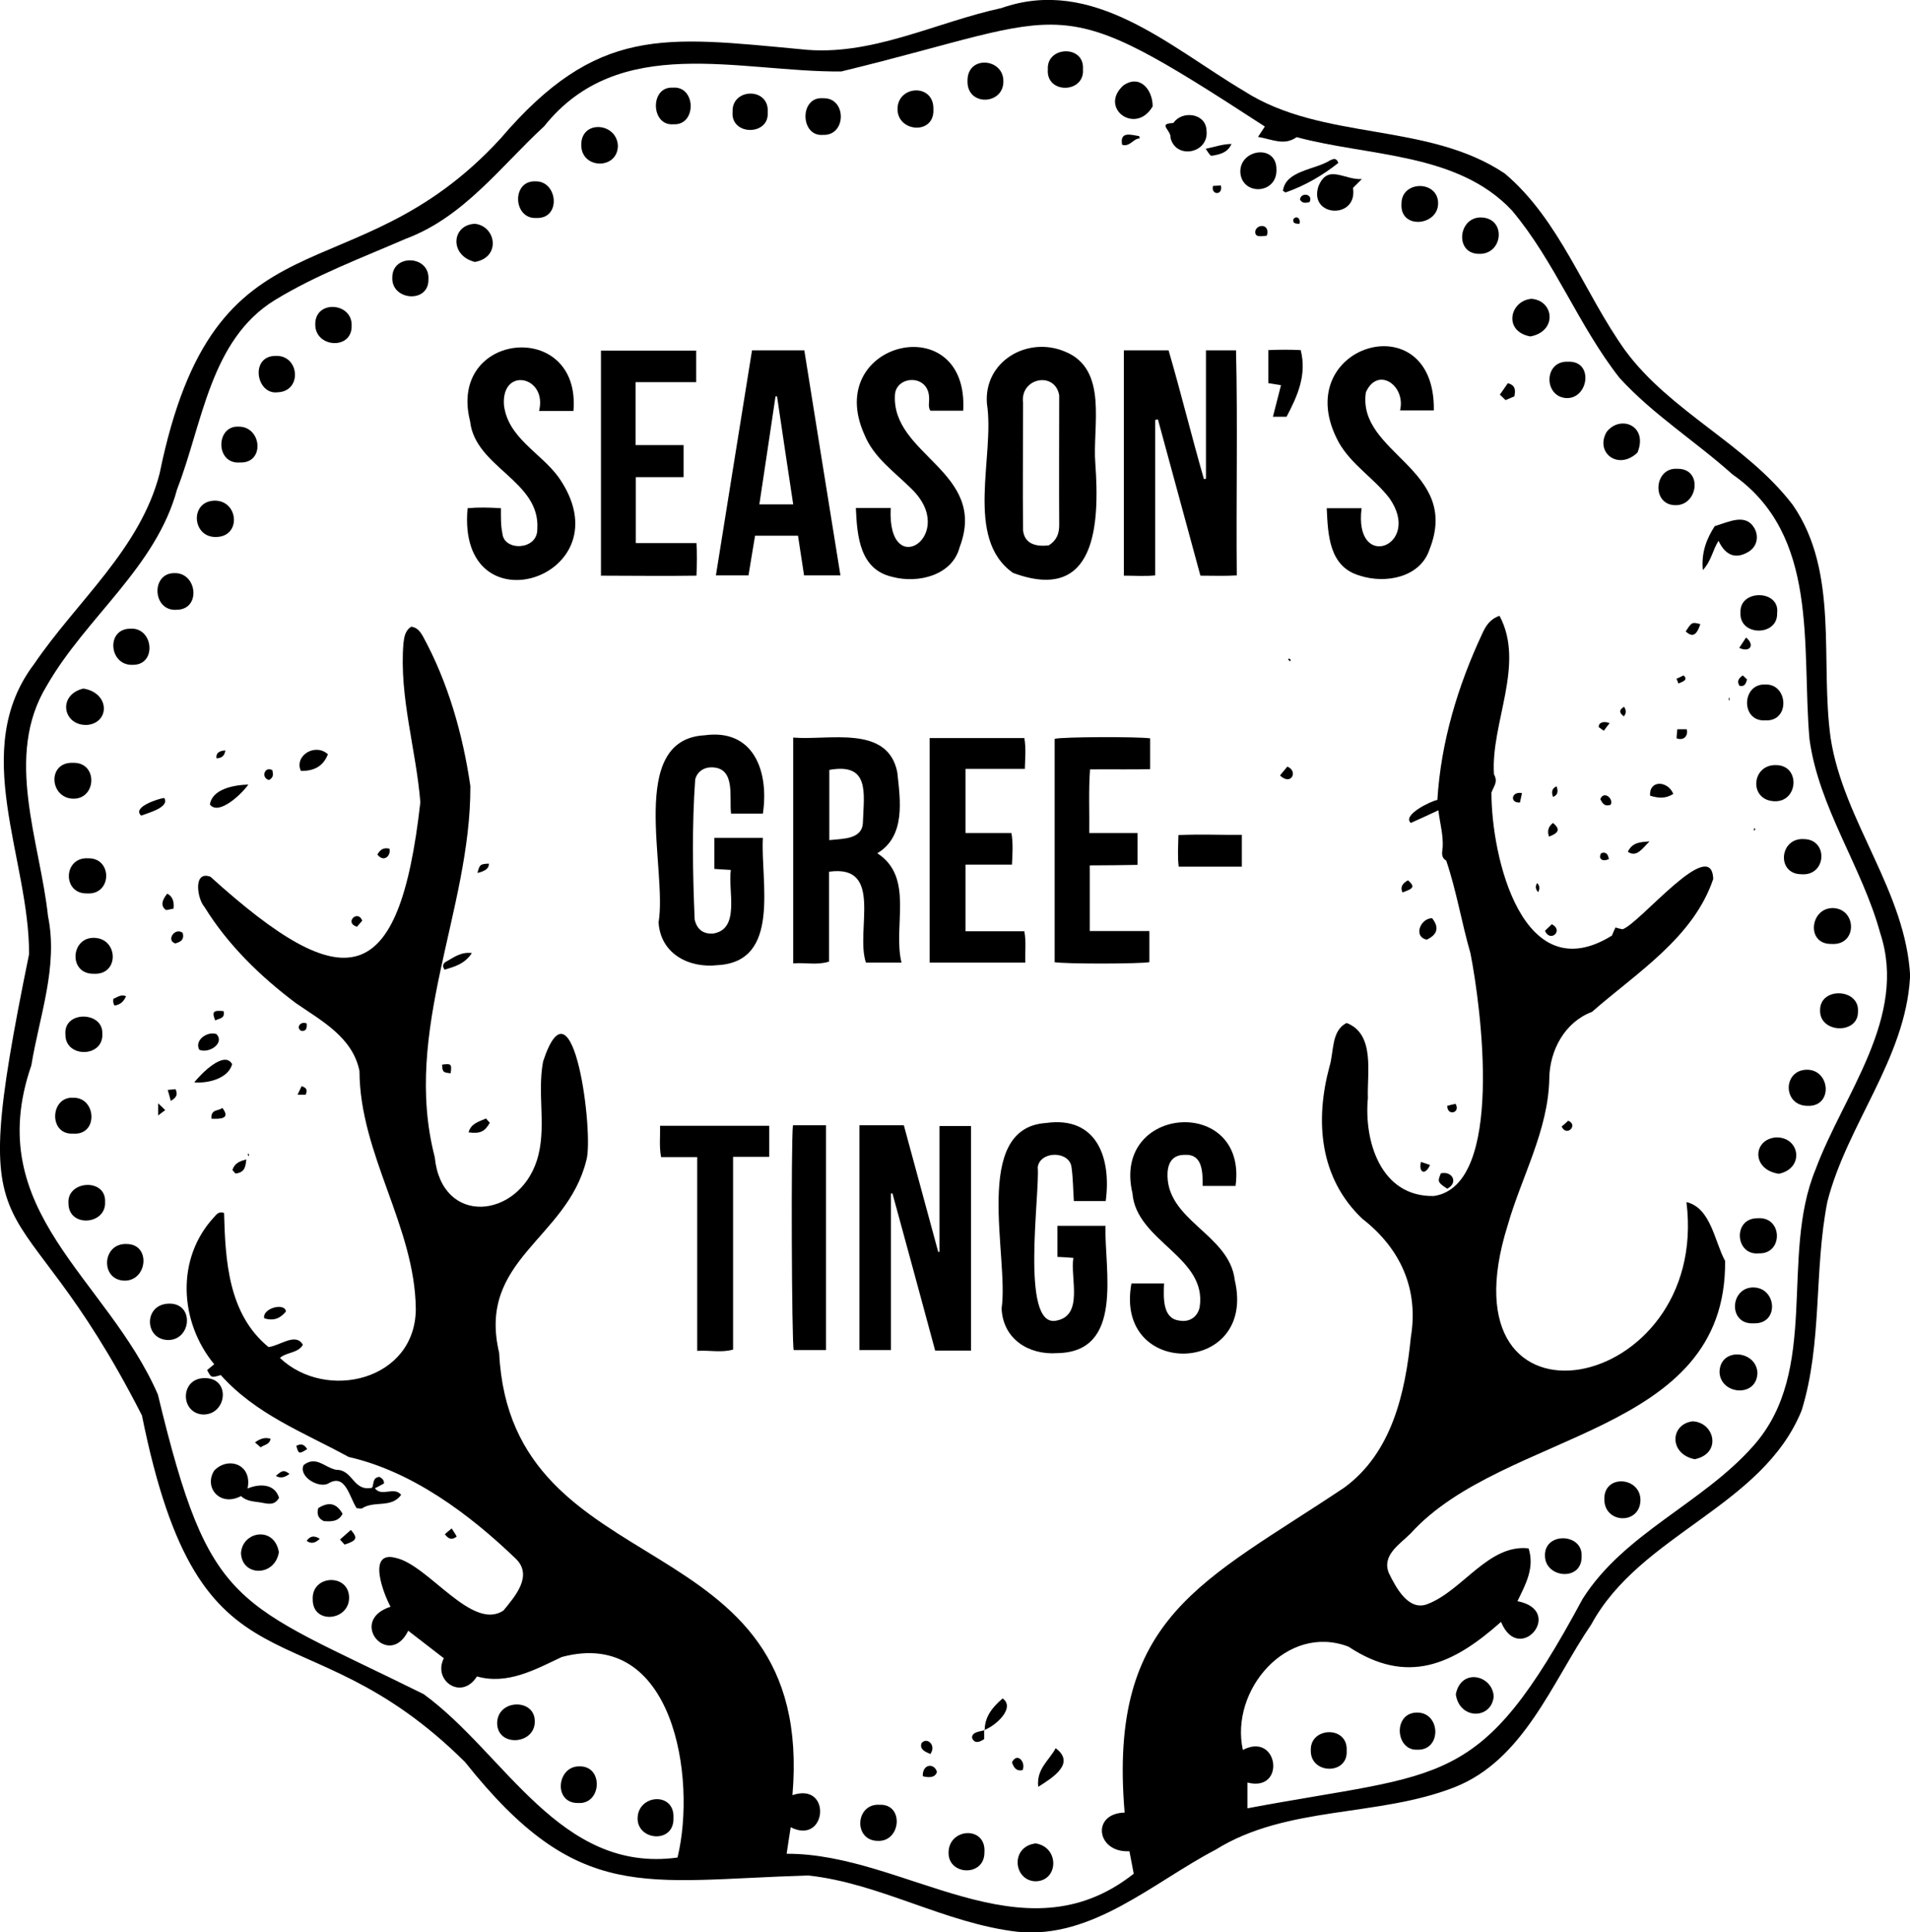 <?xml version="1.0" encoding="UTF-8"?><svg id="b" xmlns="http://www.w3.org/2000/svg" viewBox="0 0 75.61 76.49"><g id="c"><path d="M75.61,38.71c-.19,3.21-2.49,5.81-3.27,8.86-.54,2.73-.19,5.59-1.02,8.27-1.55,3.82-6.37,4.88-8.32,8.46-1.56,2.29-2.67,5.38-5.43,6.46-3.05,1.19-6.63.71-9.45,2.47-2.47,1.29-4.87,3.54-7.83,3.25-2.87-.33-5.44-1.92-8.29-2.23-6.51.19-9.09,1.17-13.59-4.49-6.5-6.46-10.44-2.06-12.79-13.72C.56,46.09-1.48,50.64,1.15,37.78c.02-3.8-2.39-8.07.2-11.49,1.69-2.49,4.2-4.55,4.97-7.55,2.2-10.76,7.61-6.85,13.49-13.25,3.82-4.47,6.46-4.05,11.9-3.54,2.75.31,5.3-1.06,7.93-1.63,3.64-1.28,6.67,1.54,9.6,3.28,3.11,2,7.26,1.21,10.33,3.27,2.18,1.84,3.13,4.72,4.77,7.01,1.8,2.44,4.79,3.7,6.63,6.11,1.85,2.68,1.07,6.18,1.5,9.24.51,3.3,3,6.08,3.15,9.48ZM16.28,24.81c.23.03.35.19.45.36,1,1.82,1.59,3.89,1.89,5.95.02,4.93-2.71,9.66-1.41,14.69.27,2.74,3.29,2.45,4.04.14.41-1.27,0-2.62.25-3.93,1.2-3.64,2.02,2.93,1.71,3.92-.77,3.12-4.33,3.92-3.45,7.62.46,9.39,12.54,6.54,11.61,17.51,1.57-.54,1.37,2-.07,1.27-.05.35-.11.68-.16,1.05,4.69-.02,9.32,4.28,13.74.79-.06-.32-.12-.63-.17-.89-1.31.07-1.52-1.5-.19-1.53-.66-7.78,3.1-9.12,8.7-12.87,1.88-1.38,2.41-3.74,2.63-5.95.32-1.92-.42-3.52-1.92-4.69-1.7-1.61-1.88-3.88-1.3-6.03.18-.57.06-1.42.68-1.72,1.14.44.8,2,.84,2.97-.16,1.68.49,3.92,2.61,3.88,2.82-.41,1.86-7.53,1.45-9.61-.35-1.21-.56-2.5-.96-3.67-.22-.13-.16-.33-.14-.52.03-.49-.11-.96-.17-1.47-.39.18-.73.34-1.09.5-.36-.31.8-.87,1.05-.91.14-2.29.81-4.52,1.78-6.59.13-.29.3-.57.68-.7,1.03,1.92-.35,4.24-.22,6.27.17.32,0,.45-.1.73,0,2.57,1.24,7.85,4.77,5.66.05-.12.09-.22.14-.32.1.03.18.05.28.07.68-.22,3.53-3.76,3.59-1.99-.79,2.33-3.03,3.71-4.8,5.26-1.07.4-1.68,1.52-1.69,2.65-.04,2.04-1.1,3.88-1.65,5.81-2.75,8.78,8.03,6.71,7.08-.93.97.23,1.11,1.56,1.53,2.33.07,6.95-8.74,6.69-12.45,10.79-.43.43-1.15.86-.86,1.57.28.57.78,1.53,1.54,1.22,1.38-.53,2.41-2.38,3.99-2.2.25.77-.12,1.43-.44,2.09,1.9.37.07,2.57-.65.82-1.91,1.7-3.71,2.52-6.04.98-2.44-.93-4.7,1.73-4.18,4.09,1.41-.74,1.72,1.69.18,1.29v1.02c7.88-1.48,9.18-.69,13.27-8.29,1.64-2.6,4.75-3.78,6.76-6.06,2.66-2.99,1.03-7.47,2.46-10.94,1.11-2.99,3.66-6.03,2.56-9.36-.72-2.63-2.43-4.96-2.8-7.68-.32-3.68.41-8.07-3.05-10.48-1.46-1.31-3.15-2.37-4.47-3.82-1.62-2.06-2.56-4.61-4.26-6.63-2.16-2.3-5.67-2.13-8.52-2.9-.5.35-.95.09-1.53-.01.11-.17.19-.29.27-.41-8.52-5.54-7.42-4.45-16.77-2.18-4.05.03-8.79-1.55-11.76,2.17-1.73,1.6-3.19,3.6-5.47,4.45-1.75.76-3.55,1.43-5.19,2.43-2.57,1.58-2.86,4.9-3.87,7.49-.83,3.09-3.61,5.07-5.16,7.78-1.7,2.79-.27,6.14.05,9.12.41,2-.34,3.95-.66,5.91-2,5.79,3,8.4,5.01,13.03,2.07,8.59,3.02,8.14,10.52,11.86,3.23,2.35,5.39,7.11,10.05,6.47.77-3.16-.17-9.12-4.58-7.94-1.06.5-2.15,1.11-3.36.77-.61.97-1.76.16-1.31-.72-.48-.37-.94-.73-1.41-1.09-.75,1.54-2.42-.39-.7-.95-.28-.51-.95-2.25.22-1.93,1.29.29,3.01,2.91,4.25,2.08.46-.56,1.17-1.37.5-2.04-1.85-1.78-4.12-3.47-6.63-4.04-1.79-.98-3.65-1.67-5.06-3.24-.38.11-.38.11-.54-.2.09-.07.18-.15.28-.23-1.38-1.67-1.53-4.19,0-5.83.09-.1.17-.23.39-.16.05,1.9.17,4.01,1.76,5.31.45-.05,1.08-.59,1.36-.09-.2.34-.63.28-.91.52,1.84,1.74,5.36.89,5.38-1.93-.03-3.27-2.22-6.13-2.23-9.43-.27-1.33-1.49-1.98-2.51-2.68-1.41-1.06-2.7-2.31-3.63-3.82-.28-.31-.46-1.45.24-1.19,5.32,4.81,7.47,4.51,8.31-2.95-.17-2.1-.84-4.17-.67-6.28.03-.25.06-.53.33-.68Z"/><path d="M34.02,44.55h1.76c.45,1.67.91,3.34,1.36,5.01.02,0,.04,0,.05,0v-4.98h1.25v8.89h-1.42c-.56-2.07-1.12-4.14-1.69-6.22-.02,0-.04,0-.06,0v6.2h-1.25v-8.9Z"/><path d="M45.73,16.63v6.15c-.41.04-.81.01-1.24.01v-8.92h1.77c.49,1.68.91,3.4,1.4,5.1.03,0,.05-.01.08-.02v-5.08h1.19c.07,2.99,0,5.9.03,8.91-.48.03-.93.01-1.44.01-.56-2.06-1.12-4.12-1.68-6.18-.03,0-.06,0-.09.01Z"/><path d="M35.69,38.11h-1.41c-.43-1.26.72-3.9-1.46-3.6v3.56c-.49.15-.91.03-1.42.07v-8.94c1.41.12,3.74-.52,4.12,1.37.12,1.11.34,2.53-.79,3.21,1.48.96.6,2.89.96,4.34ZM32.83,33.26c.54-.06,1.32-.02,1.33-.72.04-1.14.28-2.35-1.33-2.06v2.78Z"/><path d="M43.36,18.35c.17,2.37.05,5.56-3.26,4.33-1.94-1.37-.71-4.62-1.03-6.69-.14-1.68,1.6-2.7,3.09-2.07,1.73.7,1.08,2.96,1.2,4.43ZM41.52,21.59c.32-.21.41-.47.41-.81-.01-1.71,0-3.42,0-5.13-.17-.97-1.56-.69-1.43.3,0,1.68-.02,3.37,0,5.05.06.55.54.65,1.02.59Z"/><path d="M28.91,34.44c-.25-.01-.43-.03-.63-.04v-1.23h1.92c-.1,1.72.74,4.9-1.79,5.04-1.14.13-2.26-.45-2.34-1.69.36-2.1-1.27-7.24,1.82-7.41,1.94-.27,2.56,1.42,2.31,3.1h-1.26c-.08-.63.19-1.78-.72-1.83-.34-.02-.62.16-.7.48-.13,1.83-.1,3.71-.02,5.55.09.38.33.57.72.55,1.1-.16.59-1.7.71-2.51Z"/><path d="M43.77,47.55h-1.26c-.03-.44-.03-.88-.09-1.32-.06-.68-1.25-.68-1.34-.02.09,1.05-.69,6.29.7,6.08,1.14-.18.58-1.68.71-2.49-.22-.02-.41-.03-.63-.04v-1.23h1.9c-.04,1.76.75,5-1.91,5.04-1.13.08-2.15-.56-2.2-1.77.3-2.04-1.2-7.14,1.75-7.34,2.04-.29,2.6,1.41,2.37,3.1Z"/><path d="M33.26,22.78h-1.43c-.08-.53-.16-1.04-.24-1.57h-1.7c-.09.52-.17,1.04-.26,1.57h-1.29c.48-2.98.95-5.95,1.43-8.91h2.07c.47,2.96.95,5.92,1.43,8.91ZM30.06,19.97h1.34c-.22-1.45-.43-2.86-.64-4.28-.02,0-.04,0-.06,0-.21,1.41-.42,2.83-.64,4.28Z"/><path d="M33.88,20.11h1.38c-.15,2.96,2.71,1.07.82-.76-.67-.67-1.49-1.23-1.86-2.14-1.67-3.71,4.14-5.07,3.91-.95h-1.3c-.1-.15-.04-.34-.05-.51-.02-.94-1.27-.89-1.35-.15-.18,2.42,3.7,3.06,2.56,6.06-.29,1.12-1.64,1.45-2.66,1.18-1.29-.29-1.4-1.59-1.45-2.73Z"/><path d="M22.69,16.27h-1.35c.34-1.38-1.5-1.77-1.39-.23.16,1.3,1.45,1.88,2.16,2.85,2.77,3.96-4.05,6.17-3.6,1.23.42-.04.85-.03,1.32,0,0,.36-.01.67.06,1.01.07.7,1.39.66,1.38-.18.13-1.92-2.46-2.44-2.66-4.27-.91-3.57,4.41-4.07,4.09-.4Z"/><path d="M55.42,16.26c.25-.99-.88-1.78-1.35-.73-.36,2.43,3.78,3.04,2.52,6.22-.37,1.12-1.75,1.37-2.76,1.04-1.22-.35-1.26-1.61-1.31-2.67h1.38c-.32,2.55,2.43,1.49,1.1-.4-.61-.79-1.5-1.32-2-2.2-2.09-3.84,3.83-5.63,3.76-1.27h-1.34Z"/><path d="M48.91,46.95h-1.3c0-.55,0-1.27-.71-1.23-.42,0-.64.23-.68.68-.11,1.92,2.45,2.44,2.66,4.28.89,3.78-4.79,3.93-4.09.13h1.29c-.02.55-.07,1.39.6,1.47.4.08.73-.14.81-.53.31-1.99-2.51-2.6-2.66-4.51-.83-3.52,4.58-3.87,4.08-.28Z"/><path d="M38.23,36.87h2.32c.08.42.02.82.04,1.24h-3.79v-8.89h3.75c.07.39.03.79.02,1.22h-2.35v2.54h1.82c.07.42.04.82.02,1.25h-1.84v2.63Z"/><path d="M41.75,38.08c0-2.94,0-5.89,0-8.83.3-.08,3.25-.09,3.78-.02v1.22c-.78.02-1.56,0-2.38.01-.06.84-.02,1.66-.03,2.52h1.91v1.26c-.63.01-1.24.02-1.89.02v2.6h2.36v1.23c-.3.07-3.33.08-3.77,0Z"/><path d="M23.79,22.8v-8.92h3.77v1.25h-2.4v2.49h1.9v1.27h-1.89v2.61h2.4c.03.43.02.83,0,1.29-1.26.02-2.5,0-3.79,0Z"/><path d="M27.6,45.81h-1.43c-.08-.42-.03-.82-.04-1.24h4.32v1.23h-1.43v7.63c-.48.13-.9.02-1.42.05v-7.67Z"/><path d="M31.39,44.55h1.31v8.9c-.43,0-.85,0-1.28,0-.08-.3-.11-8.21-.03-8.9Z"/><path d="M49.15,34.31h-2.49c-.05-.4-.02-.8-.01-1.25.86-.04,1.64,0,2.51-.01v1.26Z"/><path d="M50.94,16.5h-.55c.11-.43.21-.83.32-1.25-.19-.03-.33-.05-.5-.08v-1.31c.44-.02.86-.02,1.28,0,.25.99-.13,1.82-.56,2.64Z"/><path d="M15.04,58.48c.08.05.17.11.16.25-.12.06-.23.13-.36.19.28.36.75-.09,1.04.26-.39.54-1.05.22-1.54.53-.05.03-.13,0-.22,0-.3-.45-.44-1.41-1.14-.97-.39.18-1.17-.29-.96-.74.5-.38.81.09,1.29.19.67-.01.66.87,1.42.71.08-.14,0-.42.31-.43Z"/><path d="M11.05,59.29c-.19.35-.48.23-.75.19-.27-.04-.55-.05-.76-.25-.84.44-1.48-.35-1.06-1.01.54-.57,1.52-.26,1.32.71.44-.19,1.06-.21,1.24.35Z"/><path d="M67.88,20.83c.57-.17,1.22-.52,1.57.08.19.34.1.74-.24.94-.59.35-.96.03-1.18-.44-.23.36-.28.79-.62,1.16-.07-.71.16-1.26.47-1.74Z"/><path d="M53.56,7.44c.2,1.26-1.76,1.16-1.37-.06.37-.91,1.01-.25,1.72-.29-.14.14-.22.22-.35.35Z"/><path d="M46.45,4.87c.34-.51,1.28-.39,1.31.28.12.92-1.2,1.18-1.42.32.03-.33-.54-.57.11-.6Z"/><path d="M8.55,21.26c-.95.02-1.05-1.42-.05-1.44.95,0,1.06,1.43.05,1.44Z"/><path d="M36.95,4.33c.05,1.03-1.45.91-1.42-.04.03-.92,1.45-.99,1.42.04Z"/><path d="M11.04,61.45c-.16.98-1.46.97-1.5.04.05-.87,1.32-1.09,1.5-.04Z"/><path d="M38.3,3.2c-.01-1.03,1.44-.9,1.42.03,0,.93-1.45.99-1.42-.03Z"/><path d="M70.31,30.29c.98.01.88,1.49-.09,1.43-1-.06-.88-1.46.09-1.43Z"/><path d="M38.97,73.34c0,.97-1.43.91-1.42.01,0-.99,1.5-1.08,1.42-.01Z"/><path d="M21.17,68.14c.02.93-1.47,1.04-1.49.09,0-.97,1.49-1,1.49-.09Z"/><path d="M69.42,52.39c-1,.06-.95-1.37-.06-1.42.98-.04,1.1,1.46.06,1.42Z"/><path d="M71.57,43.78c-1,.01-1.01-1.41-.05-1.43.94-.01,1.05,1.46.05,1.43Z"/><path d="M3.71,38.55c-1.01.02-.92-1.46.03-1.42.95.03.99,1.48-.03,1.42Z"/><path d="M72.5,37.37c-1.02.02-.85-1.45.08-1.42.93.05.95,1.49-.08,1.42Z"/><path d="M12.38,63.32c-.05-.98,1.43-1.04,1.44-.07,0,.93-1.45,1.07-1.44.07Z"/><path d="M45.63,4.21c-.66,1.15-2.14.08-1.17-.82.66-.47,1.17.16,1.17.82Z"/><path d="M24.46,5.78c-.02.95-1.46.92-1.45-.05,0-1,1.42-.88,1.45.05Z"/><path d="M18.8,10.37c-1.02-.25-.93-1.47,0-1.51.84.09,1.04,1.33,0,1.51Z"/><path d="M70.35,24.27c.04.93-1.51.93-1.45-.02-.05-.93,1.57-.91,1.45.02Z"/><path d="M70.42,46.47c-1.09-.16-1.04-1.36-.12-1.44.95-.03,1.15,1.22.12,1.44Z"/><path d="M6.71,51.61c1,0,.86,1.46-.07,1.44-.94-.03-.96-1.44.07-1.44Z"/><path d="M68.07,54.3c.04-.98,1.46-.84,1.5.05-.02,1-1.49.87-1.5-.05Z"/><path d="M8.14,54.56c1,.02.84,1.45-.1,1.44-.93-.05-.92-1.48.1-1.44Z"/><path d="M63.51,59.35c-.02-1,1.44-.89,1.43.05-.03.98-1.44.92-1.43-.05Z"/><path d="M73.55,40.04c.03.92-1.53.88-1.5-.05,0-.93,1.56-.86,1.5.05Z"/><path d="M64.82,17.92c-.76.72-1.69,0-1.22-.82.55-.7,1.66-.24,1.22.82Z"/><path d="M67.09,57.77c-1.02-.2-.99-1.38-.09-1.5.87.03,1.18,1.27.09,1.5Z"/><path d="M71.43,33.22c.96.03.87,1.48-.13,1.39-.99-.01-.86-1.47.13-1.39Z"/><path d="M22.89,71.38c-1,.02-.85-1.47.05-1.45.96-.02.88,1.51-.05,1.45Z"/><path d="M58.65,8.61c.99.04.85,1.47-.1,1.44-.98,0-.83-1.48.1-1.44Z"/><path d="M62.61,61.62c.02,1-1.45.86-1.45-.03-.03-.95,1.51-.9,1.45.03Z"/><path d="M9.5,18.31c-.98.08-.97-1.47-.05-1.42.92,0,1.04,1.46.05,1.42Z"/><path d="M5.01,49.25c.98,0,.83,1.48-.1,1.45-.95-.04-.87-1.49.1-1.45Z"/><path d="M50.53,6.7c.04,1-1.37,1.06-1.43.12-.03-.92,1.43-1.13,1.43-.12Z"/><path d="M11,15.53c-.86.12-1.12-1.44-.09-1.44.95-.04,1.06,1.4.09,1.44Z"/><path d="M4.05,40.92c.06.96-1.47.97-1.46.04-.09-.96,1.5-.93,1.46-.04Z"/><path d="M7,24.14c-.96.08-1.04-1.44-.11-1.45.92-.04,1.08,1.44.11,1.45Z"/><path d="M69.87,28.52c-.97.05-.93-1.47.02-1.42.9-.03.99,1.48-.02,1.42Z"/><path d="M16.96,11.06c.02.97-1.48.84-1.43-.08,0-.94,1.49-.88,1.43.08Z"/><path d="M53.31,69.31c.06.97-1.45.94-1.42-.02-.03-.93,1.48-.98,1.42.02Z"/><path d="M2.89,30.2c.98-.03.94,1.4.04,1.42-.97.01-1.08-1.46-.04-1.42Z"/><path d="M4.16,47.58c.05.92-1.45,1.03-1.45.06-.07-.91,1.49-1.01,1.45-.06Z"/><path d="M56.12,67.8c.92.02.95,1.51-.02,1.47-.87.04-.97-1.49.02-1.47Z"/><path d="M5.26,26.32c-.94.05-1.08-1.42-.11-1.43.93-.07,1.07,1.44.11,1.43Z"/><path d="M55.48,8.07c-.01-.93,1.44-.94,1.45-.03.01.91-1.52,1.06-1.45.03Z"/><path d="M66.39,18.56c1.02-.03.84,1.44-.05,1.44-.98.01-.87-1.5.05-1.44Z"/><path d="M21.23,8.63c-.92.05-.99-1.49-.03-1.45.88-.02,1.03,1.49.03,1.45Z"/><path d="M3.44,35.37c-.98.02-.94-1.45.05-1.39.97-.02.95,1.46-.05,1.39Z"/><path d="M34.82,71.45c.98-.04.85,1.48-.08,1.43-.97-.02-.88-1.49.08-1.43Z"/><path d="M26.66,71.98c.03,1.01-1.41.9-1.42.02,0-.97,1.48-1.08,1.42-.02Z"/><path d="M57.63,67.08c.2-1.06,1.45-.77,1.5.08-.08.91-1.35.94-1.5-.08Z"/><path d="M13.92,12.9c.02.97-1.46.87-1.44-.07,0-.97,1.48-.86,1.44.07Z"/><path d="M3.3,27.26c1.06.17,1.05,1.36.15,1.44-.96.04-1.19-1.19-.15-1.44Z"/><path d="M69.63,49.62c-.95.1-1.05-1.41-.04-1.39.98-.07,1.01,1.42.04,1.39Z"/><path d="M41,72.98c.95.15.91,1.5-.02,1.5-.87-.04-.99-1.38.02-1.5Z"/><path d="M60.58,13.32c-1.08-.2-.82-1.41.04-1.49.9.06,1.04,1.29-.04,1.49Z"/><path d="M2.9,44.88c-.99.06-.92-1.48,0-1.42.92-.02,1,1.49,0,1.42Z"/><path d="M62.08,14.32c1.02-.04.81,1.48-.08,1.44-.9-.06-.89-1.49.08-1.44Z"/><path d="M32.58,3.89c.94-.04.94,1.49,0,1.45-.91.08-.94-1.53,0-1.45Z"/><path d="M30.39,4.45c.07.93-1.47.93-1.39-.02-.04-.96,1.47-.98,1.39.02Z"/><path d="M42.87,2.74c.08.96-1.47,1-1.39,0-.05-.92,1.46-.97,1.39,0Z"/><path d="M26.65,4.92c-.89.07-.93-1.5-.02-1.45.93-.08.96,1.51.02,1.45Z"/><path d="M50.79,7.54c.11-.79,1.28-.82,1.86-1.19.1-.04.24-.14.33.1-.63.5-1.32.9-2.09,1.17-.04-.02-.07-.05-.11-.07Z"/><path d="M41.79,69.21c.82.61-.16,1.19-.69,1.53-.08-.71.43-1.04.69-1.53Z"/><path d="M9.83,31.06c-.27.39-1.18,1.24-1.52.79.09-.61.93-.77,1.52-.79Z"/><path d="M7.69,42.85c.27-.34,1.19-1.28,1.5-.72-.15.56-.94.77-1.5.72Z"/><path d="M12.98,29.86c-.17.45-.52.67-1.07.66-.27-.6.56-1.12,1.07-.66Z"/><path d="M12.59,59.71c.43-.27.73-.2.97.22-.16.32-.46.31-.74.29-.22-.1-.29-.27-.22-.52Z"/><path d="M38.98,68.5c0-.55.32-.92.71-1.26.53.38-.31,1.11-.73,1.25l.02.02Z"/><path d="M56.48,37.2c-.54-.11-.26-.84.21-.85.29.36.22.65-.21.85Z"/><path d="M8.57,40.94c.34.37-.31.78-.68.62-.21-.38.33-.75.68-.62Z"/><path d="M66.24,31.43c-.31.2-.6.17-.92.07-.04-.63.7-.6.92-.07Z"/><path d="M18.68,37.73c-.29.44-.69.54-1.08.66-.12-.16-.04-.27.08-.33.29-.16.56-.38,1-.33Z"/><path d="M5.59,32.29c-.38-.33.67-.67.91-.7.24.37-.66.6-.91.7Z"/><path d="M10.46,52.19c-.09-.39.81-.64.86-.27-.22.27-.48.39-.86.27Z"/><path d="M18.55,44.83c.09-.35.4-.42.69-.55.05.06.1.12.15.17-.2.36-.4.44-.84.38Z"/><path d="M48.75,5.7c-.15.34-.45.41-.74.46-.1.02-.1,0-.28-.27.35-.07.67-.19,1.02-.19Z"/><path d="M57.29,47.06c-.38-.25-.39-.28-.25-.61.46-.1.7.38.25.61Z"/><path d="M59.37,15.63c.11-.16.22-.31.32-.46.32.09.3.29.26.52-.11.05-.23.1-.35.15-.07-.07-.14-.13-.23-.22Z"/><path d="M6.88,35.97c-.12.02-.22.05-.3.06-.22-.14-.19-.37.04-.65q.3.15.25.59Z"/><path d="M36.53,70.32c-.02-.5.46-.53.56-.17-.07.24-.33.23-.56.17Z"/><path d="M64.44,33.72c.19-.38.49-.38.86-.41-.27.26-.51.66-.86.41Z"/><path d="M13.89,60.57c.28.32.24.42-.25.58-.04-.04-.09-.1-.18-.2.16-.15.3-.26.43-.38Z"/><path d="M45.12,5.48c-.26,0-.39.35-.7.25-.1-.55.36-.39.68-.34,0,.03.01.06.02.09Z"/><path d="M67.31,24.71c-.15.45-.31.53-.58.29.24-.37.25-.38.58-.29Z"/><path d="M9.32,46.46s-.08-.09-.12-.14c.09-.28.3-.35.55-.42-.03.28-.05.52-.43.56Z"/><path d="M8.37,44.29c-.03-.4.29-.29.43-.43.35.45-.1.44-.43.43Z"/><path d="M36.83,69.44c-.19-.08-.44-.18-.35-.43.21-.26.6.08.35.43Z"/><path d="M38.96,68.49v.36c-.18.12-.38.2-.48-.05-.01-.24.32-.25.5-.3l-.02-.02Z"/><path d="M50.67,30.7c.11-.13.2-.24.29-.35.44.17.16.78-.29.35Z"/><path d="M55.52,35.33q-.14-.29.22-.48c.27.25.24.32-.22.48Z"/><path d="M61.32,33.12q-.12-.33.16-.54c.28.24.25.39-.16.54Z"/><path d="M50.15,9.33c-.36.05-.45.02-.46-.14.01-.33.61-.36.46.14Z"/><path d="M7.23,36.93c.08.28-.09.36-.29.42-.37-.11-.03-.65.29-.42Z"/><path d="M40.06,69.77c.21-.42.56,0,.42.31-.26.05-.35-.11-.42-.31Z"/><path d="M15.42,33.6c.06.3-.24.55-.48.23.1-.18.23-.29.48-.23Z"/><path d="M61.43,36.59c.49.25-.07.74-.27.26.08-.08.17-.16.27-.26Z"/><path d="M66.37,29.23c0-.11.02-.22.03-.36h.37c.07.24-.1.47-.4.36Z"/><path d="M18.9,34.56c.09-.34.11-.35.45-.37q.03.26-.45.37Z"/><path d="M10.1,57.1c.2-.14.38-.21.61-.14-.04.24-.25.23-.39.34-.08-.07-.14-.12-.22-.19Z"/><path d="M4.53,39.81c-.05-.11-.06-.15-.04-.27.15-.05.29-.19.5-.1-.09.21-.23.34-.46.37Z"/><path d="M17.84,42.49c-.31-.03-.32-.05-.34-.34.36-.05.39-.03.34.34Z"/><path d="M8.85,40.03c.07.3-.17.28-.33.37-.14-.35-.08-.41.33-.37Z"/><path d="M68.85,25.65c.1-.16.17-.25.27-.41.36.29.16.61-.27.41Z"/><path d="M61.82,44.6c.1-.08.18-.16.26-.23.41.16-.06.66-.26.23Z"/><path d="M63.76,31.86c-.26.09-.33-.08-.41-.22.13-.35.54-.03.41.22Z"/><path d="M14.13,36.69c-.52-.16.04-.7.21-.24-.07.08-.14.16-.21.24Z"/><path d="M8.92,29.71q-.04.31-.35.31-.04-.29.35-.31Z"/><path d="M11.46,58.35q-.29.23-.54.08c.26-.23.32-.24.54-.08Z"/><path d="M6.76,43.58c-.04-.17-.08-.28-.12-.43.13-.01.22-.02.31-.03.08.19.07.32-.2.47Z"/><path d="M12.16,57.37c-.32.2-.34.2-.43-.13.16-.08.3-.09.43.13Z"/><path d="M12.66,60.92q-.28.27-.52.08c.13-.18.28-.23.52-.08Z"/><path d="M56.25,46c.15.05.24.08.36.12-.18.42-.46.32-.36-.12Z"/><path d="M60.25,31.4c-.03.15-.06.26-.08.37-.42.03-.34-.46.08-.37Z"/><path d="M10.65,30.88c-.33-.08-.18-.56.13-.39.03.14.07.28-.13.39Z"/><path d="M63.72,28.63c-.09.11-.16.2-.23.3-.08-.06-.15-.1-.2-.14-.02-.18.19-.26.43-.16Z"/><path d="M51.84,8c-.14.03-.28.07-.38-.1.04-.31.54-.22.38.1Z"/><path d="M68.99,26.74c.06.06.11.1.17.16-.05.15-.08.3-.3.25-.1-.16-.06-.28.13-.41Z"/><path d="M57.29,43.78c.11-.03.23-.06.33-.08.21.36-.33.5-.33.08Z"/><path d="M11.94,43c.24.08.22.19.16.34h-.32c.06-.13.11-.23.16-.34Z"/><path d="M17.88,60.51c.1.15.15.23.2.32-.18.14-.31.12-.47-.09.07-.06.13-.12.27-.23Z"/><path d="M12.14,40.52c.02.2-.03.32-.22.29-.22-.13-.01-.4.22-.29Z"/><path d="M61.62,31.13c.07.21.05.34-.14.42q-.12-.31.14-.42Z"/><path d="M66.37,26.87c.11-.05.2-.09.28-.13.14.14.08.21-.21.32-.02-.06-.04-.12-.08-.2Z"/><path d="M63.69,34.01c-.22.11-.44.02-.31-.23.17-.06.27,0,.31.23Z"/><path d="M48.33,7.34c.1.41-.41.39-.31.02.09,0,.2-.01.31-.02Z"/><path d="M64.29,27.98q.14.21-.01.38c-.15-.12-.23-.23.01-.38Z"/><path d="M60.89,35.32q-.16-.17-.04-.36.15.15.04.36Z"/><path d="M6.26,44.16v-.48c.12.11.19.18.28.27-.1.07-.16.12-.28.21Z"/><path d="M51.44,8.86c-.18,0-.27-.03-.24-.18.13-.18.31,0,.24.18Z"/><path d="M51.02,26.07c.06.03.1.05.05.11l-.08-.07s.02-.03.04-.04Z"/><path d="M69.43,32.89c0-.05,0-.08.01-.11.05.05.07.05-.01.11Z"/><path d="M68.44,27.72s-.03-.1.02-.1c0,.03,0,.07.01.1-.01,0-.02,0-.03,0Z"/><path d="M9.84,45.66s.01.06.02.1c-.01,0-.03,0-.04,0,0-.03,0-.06-.01-.09.01,0,.02,0,.03,0Z"/></g></svg>